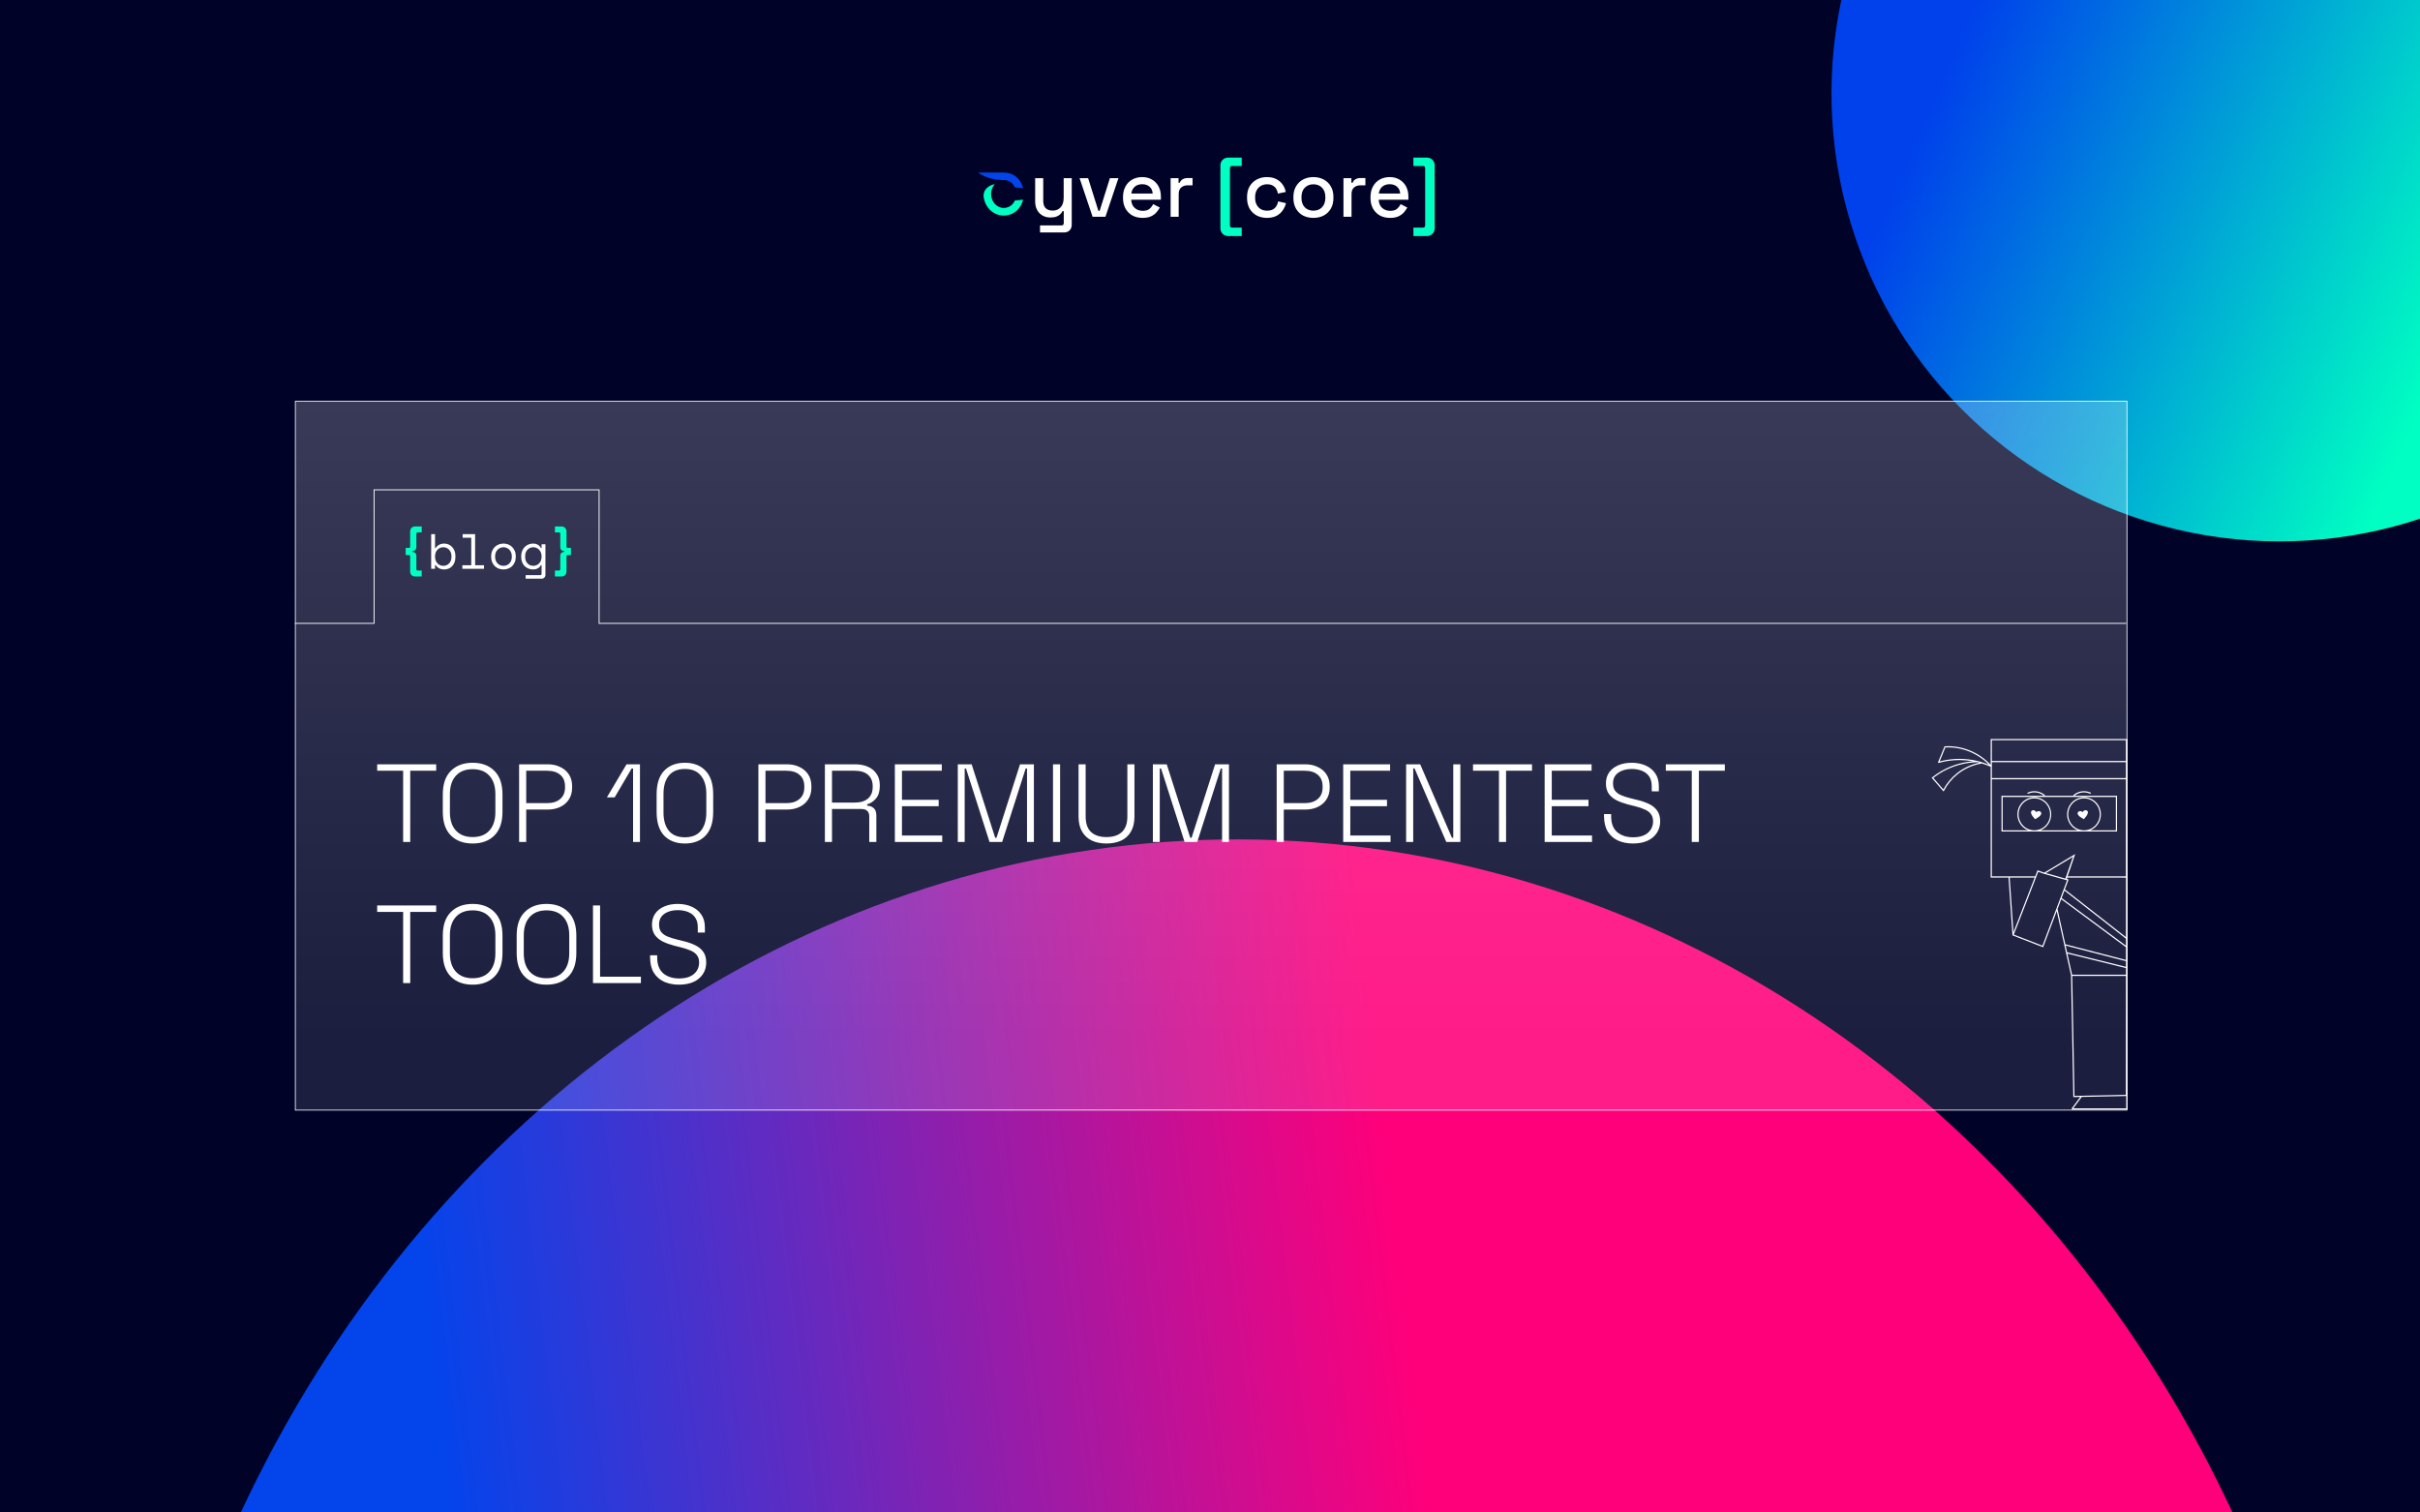 <svg width="960" height="600" viewBox="0 0 960 600" fill="none" xmlns="http://www.w3.org/2000/svg">
<g clip-path="url(#clip0_725_1473)">
<rect width="960" height="600" fill="#000227"/>
<g filter="url(#filter0_f_725_1473)">
<circle cx="177.657" cy="177.657" r="177.657" transform="matrix(-0.294 0.956 0.956 0.294 786.622 -185)" fill="url(#paint0_linear_725_1473)"/>
</g>
<g filter="url(#filter1_f_725_1473)">
<ellipse cx="452.564" cy="487.446" rx="452.564" ry="487.446" transform="matrix(-0.908 -0.419 -0.35 0.937 1072.1 560.418)" fill="url(#paint1_linear_725_1473)"/>
</g>
<rect x="117.156" y="159.156" width="726.591" height="281.228" fill="url(#paint2_linear_725_1473)" stroke="white" stroke-width="0.313"/>
<path d="M159.919 334V305.752H149.623V303.2H173.031V305.752H162.735V334H159.919ZM187.493 334.616C183.885 334.616 181.01 333.56 178.869 331.448C176.727 329.307 175.657 326.183 175.657 322.076V315.124C175.657 311.017 176.727 307.908 178.869 305.796C181.01 303.655 183.885 302.584 187.493 302.584C191.101 302.584 193.975 303.655 196.117 305.796C198.258 307.908 199.329 311.017 199.329 315.124V322.076C199.329 326.183 198.258 329.307 196.117 331.448C193.975 333.56 191.101 334.616 187.493 334.616ZM187.493 332.064C190.367 332.064 192.582 331.199 194.137 329.468C195.721 327.737 196.513 325.303 196.513 322.164V315.036C196.513 311.897 195.721 309.463 194.137 307.732C192.582 306.001 190.367 305.136 187.493 305.136C184.647 305.136 182.433 306.001 180.849 307.732C179.265 309.463 178.473 311.897 178.473 315.036V322.164C178.473 325.303 179.265 327.737 180.849 329.468C182.433 331.199 184.647 332.064 187.493 332.064ZM205.929 334V303.2H217.325C219.144 303.2 220.772 303.552 222.209 304.256C223.676 304.931 224.835 305.913 225.685 307.204C226.536 308.495 226.961 310.064 226.961 311.912V312.44C226.961 314.288 226.521 315.872 225.641 317.192C224.791 318.483 223.632 319.465 222.165 320.14C220.728 320.815 219.115 321.152 217.325 321.152H208.745V334H205.929ZM208.745 318.6H217.017C219.217 318.6 220.948 318.057 222.209 316.972C223.5 315.887 224.145 314.361 224.145 312.396V311.956C224.145 309.961 223.515 308.436 222.253 307.38C221.021 306.295 219.276 305.752 217.017 305.752H208.745V318.6ZM251.136 334V304.872H250.564L243.832 316.312H240.752L248.54 303.2H253.864V334H251.136ZM271.697 334.616C268.236 334.616 265.493 333.575 263.469 331.492C261.474 329.38 260.477 326.256 260.477 322.12V315.08C260.477 310.944 261.474 307.835 263.469 305.752C265.493 303.64 268.236 302.584 271.697 302.584C275.158 302.584 277.886 303.64 279.881 305.752C281.905 307.835 282.917 310.944 282.917 315.08V322.12C282.917 326.256 281.905 329.38 279.881 331.492C277.886 333.575 275.158 334.616 271.697 334.616ZM271.697 332.152C274.513 332.152 276.625 331.287 278.033 329.556C279.47 327.796 280.189 325.376 280.189 322.296V314.904C280.189 311.824 279.47 309.419 278.033 307.688C276.625 305.928 274.513 305.048 271.697 305.048C268.881 305.048 266.754 305.928 265.317 307.688C263.909 309.419 263.205 311.824 263.205 314.904V322.296C263.205 325.376 263.909 327.796 265.317 329.556C266.754 331.287 268.881 332.152 271.697 332.152ZM300.847 334V303.2H312.243C314.062 303.2 315.69 303.552 317.127 304.256C318.594 304.931 319.753 305.913 320.603 307.204C321.454 308.495 321.879 310.064 321.879 311.912V312.44C321.879 314.288 321.439 315.872 320.559 317.192C319.709 318.483 318.55 319.465 317.083 320.14C315.646 320.815 314.033 321.152 312.243 321.152H303.663V334H300.847ZM303.663 318.6H311.935C314.135 318.6 315.866 318.057 317.127 316.972C318.418 315.887 319.063 314.361 319.063 312.396V311.956C319.063 309.961 318.433 308.436 317.171 307.38C315.939 306.295 314.194 305.752 311.935 305.752H303.663V318.6ZM327.23 334V303.2H339.286C341.193 303.2 342.865 303.523 344.302 304.168C345.769 304.813 346.913 305.752 347.734 306.984C348.585 308.187 349.01 309.653 349.01 311.384V311.824C349.01 313.907 348.511 315.549 347.514 316.752C346.517 317.925 345.343 318.703 343.994 319.084V319.612C345.021 319.641 345.886 319.964 346.59 320.58C347.294 321.196 347.646 322.179 347.646 323.528V334H344.83V323.836C344.83 322.897 344.566 322.179 344.038 321.68C343.539 321.181 342.777 320.932 341.75 320.932H330.046V334H327.23ZM330.046 318.38H339.022C341.31 318.38 343.07 317.852 344.302 316.796C345.563 315.711 346.194 314.171 346.194 312.176V311.956C346.194 309.961 345.578 308.436 344.346 307.38C343.143 306.295 341.369 305.752 339.022 305.752H330.046V318.38ZM354.988 334V303.2H373.6V305.752H357.804V317.28H372.368V319.832H357.804V331.448H373.776V334H354.988ZM379.953 334V303.2H385.453L394.781 332.328H395.309L404.637 303.2H410.137V334H407.409V304.872H406.881L397.553 334H392.537L383.209 304.872H382.681V334H379.953ZM417.722 334V303.2H420.538V334H417.722ZM438.945 334.616C436.745 334.616 434.809 334.235 433.137 333.472C431.494 332.68 430.203 331.492 429.265 329.908C428.326 328.324 427.857 326.329 427.857 323.924V303.2H430.673V323.924C430.673 326.681 431.391 328.735 432.829 330.084C434.295 331.404 436.334 332.064 438.945 332.064C441.555 332.064 443.579 331.404 445.017 330.084C446.483 328.735 447.217 326.681 447.217 323.924V303.2H450.033V323.924C450.033 326.329 449.563 328.324 448.625 329.908C447.715 331.492 446.425 332.68 444.753 333.472C443.081 334.235 441.145 334.616 438.945 334.616ZM457.339 334V303.2H462.839L472.167 332.328H472.695L482.023 303.2H487.523V334H484.795V304.872H484.267L474.939 334H469.923L460.595 304.872H460.067V334H457.339ZM506.453 334V303.2H517.849C519.667 303.2 521.295 303.552 522.733 304.256C524.199 304.931 525.358 305.913 526.209 307.204C527.059 308.495 527.485 310.064 527.485 311.912V312.44C527.485 314.288 527.045 315.872 526.165 317.192C525.314 318.483 524.155 319.465 522.689 320.14C521.251 320.815 519.638 321.152 517.849 321.152H509.269V334H506.453ZM509.269 318.6H517.541C519.741 318.6 521.471 318.057 522.733 316.972C524.023 315.887 524.669 314.361 524.669 312.396V311.956C524.669 309.961 524.038 308.436 522.777 307.38C521.545 306.295 519.799 305.752 517.541 305.752H509.269V318.6ZM532.836 334V303.2H551.448V305.752H535.652V317.28H550.216V319.832H535.652V331.448H551.624V334H532.836ZM557.8 334V303.2H563.388L575.972 332.328H576.5V303.2H579.316V334H573.728L561.144 304.828H560.616V334H557.8ZM594.634 334V305.752H584.338V303.2H607.746V305.752H597.45V334H594.634ZM612.757 334V303.2H631.369V305.752H615.573V317.28H630.137V319.832H615.573V331.448H631.545V334H612.757ZM647.798 334.616C645.598 334.616 643.633 334.235 641.902 333.472C640.172 332.68 638.808 331.492 637.81 329.908C636.813 328.295 636.314 326.256 636.314 323.792V322.956H639.13V323.792C639.13 326.637 639.937 328.749 641.55 330.128C643.193 331.477 645.276 332.152 647.798 332.152C650.35 332.152 652.316 331.565 653.694 330.392C655.073 329.189 655.762 327.664 655.762 325.816C655.762 324.584 655.454 323.601 654.838 322.868C654.252 322.105 653.416 321.504 652.33 321.064C651.274 320.595 650.042 320.184 648.634 319.832L645.818 319.128C644.146 318.688 642.65 318.145 641.33 317.5C640.01 316.825 638.969 315.96 638.206 314.904C637.444 313.819 637.062 312.44 637.062 310.768C637.062 309.096 637.488 307.644 638.338 306.412C639.218 305.18 640.421 304.241 641.946 303.596C643.472 302.921 645.246 302.584 647.27 302.584C649.294 302.584 651.113 302.936 652.726 303.64C654.369 304.344 655.66 305.385 656.598 306.764C657.566 308.113 658.05 309.815 658.05 311.868V313.936H655.234V311.868C655.234 310.255 654.882 308.949 654.178 307.952C653.474 306.955 652.521 306.221 651.318 305.752C650.116 305.283 648.766 305.048 647.27 305.048C645.129 305.048 643.354 305.547 641.946 306.544C640.568 307.512 639.878 308.92 639.878 310.768C639.878 312 640.157 312.983 640.714 313.716C641.301 314.449 642.108 315.036 643.134 315.476C644.19 315.916 645.422 316.312 646.83 316.664L649.646 317.368C651.26 317.749 652.741 318.263 654.09 318.908C655.44 319.524 656.525 320.389 657.346 321.504C658.168 322.589 658.578 324.027 658.578 325.816C658.578 327.605 658.124 329.16 657.214 330.48C656.334 331.8 655.088 332.827 653.474 333.56C651.861 334.264 649.969 334.616 647.798 334.616ZM671.119 334V305.752H660.823V303.2H684.231V305.752H673.935V334H671.119ZM159.919 390V361.752H149.623V359.2H173.031V361.752H162.735V390H159.919ZM187.493 390.616C183.885 390.616 181.01 389.56 178.869 387.448C176.727 385.307 175.657 382.183 175.657 378.076V371.124C175.657 367.017 176.727 363.908 178.869 361.796C181.01 359.655 183.885 358.584 187.493 358.584C191.101 358.584 193.975 359.655 196.117 361.796C198.258 363.908 199.329 367.017 199.329 371.124V378.076C199.329 382.183 198.258 385.307 196.117 387.448C193.975 389.56 191.101 390.616 187.493 390.616ZM187.493 388.064C190.367 388.064 192.582 387.199 194.137 385.468C195.721 383.737 196.513 381.303 196.513 378.164V371.036C196.513 367.897 195.721 365.463 194.137 363.732C192.582 362.001 190.367 361.136 187.493 361.136C184.647 361.136 182.433 362.001 180.849 363.732C179.265 365.463 178.473 367.897 178.473 371.036V378.164C178.473 381.303 179.265 383.737 180.849 385.468C182.433 387.199 184.647 388.064 187.493 388.064ZM216.797 390.616C213.189 390.616 210.315 389.56 208.173 387.448C206.032 385.307 204.961 382.183 204.961 378.076V371.124C204.961 367.017 206.032 363.908 208.173 361.796C210.315 359.655 213.189 358.584 216.797 358.584C220.405 358.584 223.28 359.655 225.421 361.796C227.563 363.908 228.633 367.017 228.633 371.124V378.076C228.633 382.183 227.563 385.307 225.421 387.448C223.28 389.56 220.405 390.616 216.797 390.616ZM216.797 388.064C219.672 388.064 221.887 387.199 223.441 385.468C225.025 383.737 225.817 381.303 225.817 378.164V371.036C225.817 367.897 225.025 365.463 223.441 363.732C221.887 362.001 219.672 361.136 216.797 361.136C213.952 361.136 211.737 362.001 210.153 363.732C208.569 365.463 207.777 367.897 207.777 371.036V378.164C207.777 381.303 208.569 383.737 210.153 385.468C211.737 387.199 213.952 388.064 216.797 388.064ZM235.234 390V359.2H238.05V387.448H254.242V390H235.234ZM269.372 390.616C267.172 390.616 265.207 390.235 263.476 389.472C261.746 388.68 260.382 387.492 259.384 385.908C258.387 384.295 257.888 382.256 257.888 379.792V378.956H260.704V379.792C260.704 382.637 261.511 384.749 263.124 386.128C264.767 387.477 266.85 388.152 269.372 388.152C271.924 388.152 273.89 387.565 275.268 386.392C276.647 385.189 277.336 383.664 277.336 381.816C277.336 380.584 277.028 379.601 276.412 378.868C275.826 378.105 274.99 377.504 273.904 377.064C272.848 376.595 271.616 376.184 270.208 375.832L267.392 375.128C265.72 374.688 264.224 374.145 262.904 373.5C261.584 372.825 260.543 371.96 259.78 370.904C259.018 369.819 258.636 368.44 258.636 366.768C258.636 365.096 259.062 363.644 259.912 362.412C260.792 361.18 261.995 360.241 263.52 359.596C265.046 358.921 266.82 358.584 268.844 358.584C270.868 358.584 272.687 358.936 274.3 359.64C275.943 360.344 277.234 361.385 278.172 362.764C279.14 364.113 279.624 365.815 279.624 367.868V369.936H276.808V367.868C276.808 366.255 276.456 364.949 275.752 363.952C275.048 362.955 274.095 362.221 272.892 361.752C271.69 361.283 270.34 361.048 268.844 361.048C266.703 361.048 264.928 361.547 263.52 362.544C262.142 363.512 261.452 364.92 261.452 366.768C261.452 368 261.731 368.983 262.288 369.716C262.875 370.449 263.682 371.036 264.708 371.476C265.764 371.916 266.996 372.312 268.404 372.664L271.22 373.368C272.834 373.749 274.315 374.263 275.664 374.908C277.014 375.524 278.099 376.389 278.92 377.504C279.742 378.589 280.152 380.027 280.152 381.816C280.152 383.605 279.698 385.16 278.788 386.48C277.908 387.8 276.662 388.827 275.048 389.56C273.435 390.264 271.543 390.616 269.372 390.616Z" fill="white"/>
<path d="M162.703 210.842C162.703 210.253 162.886 209.776 163.253 209.409C163.632 209.03 164.116 208.84 164.704 208.84H167.294V211.195H165.705C165.352 211.195 165.175 211.391 165.175 211.783V217.061C165.175 217.506 165.031 217.872 164.744 218.16C164.469 218.447 164.103 218.591 163.645 218.591H163.527V218.945H163.645C164.103 218.945 164.469 219.088 164.744 219.376C165.031 219.664 165.175 220.03 165.175 220.475V225.752C165.175 226.145 165.352 226.341 165.705 226.341H167.294V228.695H164.704C164.116 228.695 163.632 228.506 163.253 228.126C162.886 227.76 162.703 227.283 162.703 226.694V220.749C162.703 220.37 162.527 220.181 162.173 220.181H160.937V217.355H162.173C162.527 217.355 162.703 217.166 162.703 216.786V210.842ZM224.731 216.786C224.731 217.166 224.907 217.355 225.261 217.355H226.497V220.181H225.261C224.907 220.181 224.731 220.37 224.731 220.749V226.694C224.731 227.283 224.541 227.76 224.162 228.126C223.796 228.506 223.318 228.695 222.73 228.695H220.14V226.341H221.729C222.082 226.341 222.259 226.145 222.259 225.752V220.475C222.259 220.03 222.396 219.664 222.671 219.376C222.959 219.088 223.331 218.945 223.789 218.945H223.907V218.591H223.789C223.331 218.591 222.959 218.447 222.671 218.16C222.396 217.872 222.259 217.506 222.259 217.061V211.783C222.259 211.391 222.082 211.195 221.729 211.195H220.14V208.84H222.73C223.318 208.84 223.796 209.03 224.162 209.409C224.541 209.776 224.731 210.253 224.731 210.842V216.786Z" fill="#00FFC2"/>
<path d="M172.578 225.635H171.047V211.901H172.578V217.434H172.813C173.153 216.845 173.624 216.4 174.226 216.1C174.827 215.786 175.481 215.629 176.188 215.629C176.789 215.629 177.358 215.74 177.895 215.962C178.431 216.185 178.902 216.505 179.307 216.924C179.726 217.342 180.053 217.859 180.288 218.474C180.537 219.088 180.661 219.788 180.661 220.573V220.965C180.661 221.763 180.543 222.469 180.308 223.084C180.072 223.699 179.745 224.216 179.327 224.634C178.921 225.053 178.444 225.373 177.895 225.596C177.345 225.805 176.763 225.909 176.149 225.909C175.835 225.909 175.514 225.87 175.187 225.792C174.86 225.726 174.546 225.622 174.245 225.478C173.958 225.321 173.69 225.138 173.441 224.928C173.193 224.706 172.983 224.445 172.813 224.144H172.578V225.635ZM175.835 224.458C176.305 224.458 176.737 224.379 177.129 224.222C177.522 224.052 177.862 223.817 178.15 223.516C178.451 223.215 178.679 222.849 178.836 222.417C179.006 221.986 179.091 221.502 179.091 220.965V220.573C179.091 220.05 179.006 219.579 178.836 219.16C178.679 218.729 178.451 218.362 178.15 218.062C177.862 217.748 177.515 217.506 177.11 217.336C176.717 217.166 176.292 217.081 175.835 217.081C175.377 217.081 174.952 217.172 174.559 217.355C174.167 217.525 173.82 217.767 173.52 218.081C173.232 218.395 173.003 218.774 172.833 219.219C172.663 219.651 172.578 220.128 172.578 220.651V220.887C172.578 221.423 172.663 221.914 172.833 222.358C173.003 222.79 173.232 223.163 173.52 223.477C173.82 223.791 174.167 224.033 174.559 224.203C174.952 224.373 175.377 224.458 175.835 224.458ZM183.414 224.222H186.945V213.314H183.531V211.901H188.476V224.222H192.007V225.635H183.414V224.222ZM204.609 220.887C204.609 221.698 204.471 222.417 204.197 223.045C203.935 223.66 203.582 224.183 203.137 224.615C202.693 225.033 202.169 225.354 201.568 225.576C200.979 225.798 200.364 225.909 199.724 225.909C199.07 225.909 198.448 225.798 197.86 225.576C197.271 225.354 196.754 225.033 196.31 224.615C195.865 224.183 195.505 223.66 195.231 223.045C194.969 222.417 194.838 221.698 194.838 220.887V220.651C194.838 219.854 194.969 219.147 195.231 218.532C195.505 217.905 195.865 217.375 196.31 216.943C196.768 216.512 197.291 216.185 197.879 215.962C198.468 215.74 199.083 215.629 199.724 215.629C200.364 215.629 200.979 215.74 201.568 215.962C202.156 216.185 202.673 216.512 203.118 216.943C203.576 217.375 203.935 217.905 204.197 218.532C204.471 219.147 204.609 219.854 204.609 220.651V220.887ZM199.724 224.458C200.194 224.458 200.626 224.379 201.018 224.222C201.424 224.052 201.777 223.81 202.078 223.496C202.379 223.182 202.614 222.81 202.784 222.378C202.954 221.933 203.039 221.436 203.039 220.887V220.651C203.039 220.128 202.954 219.651 202.784 219.219C202.614 218.774 202.379 218.395 202.078 218.081C201.777 217.767 201.424 217.525 201.018 217.355C200.613 217.172 200.181 217.081 199.724 217.081C199.266 217.081 198.834 217.172 198.429 217.355C198.023 217.525 197.67 217.767 197.369 218.081C197.068 218.395 196.833 218.774 196.663 219.219C196.493 219.651 196.408 220.128 196.408 220.651V220.887C196.408 221.436 196.493 221.933 196.663 222.378C196.833 222.81 197.068 223.182 197.369 223.496C197.67 223.81 198.017 224.052 198.409 224.222C198.815 224.379 199.253 224.458 199.724 224.458ZM214.837 224.144H214.601C214.287 224.732 213.856 225.177 213.306 225.478C212.77 225.766 212.181 225.909 211.54 225.909C210.887 225.909 210.272 225.798 209.696 225.576C209.121 225.354 208.611 225.033 208.166 224.615C207.734 224.196 207.388 223.679 207.126 223.065C206.878 222.437 206.753 221.724 206.753 220.926V220.612C206.753 219.827 206.884 219.128 207.146 218.513C207.407 217.885 207.754 217.362 208.186 216.943C208.617 216.512 209.121 216.185 209.696 215.962C210.272 215.74 210.873 215.629 211.501 215.629C212.208 215.629 212.822 215.786 213.345 216.1C213.882 216.4 214.3 216.845 214.601 217.434H214.837V215.903H216.367V228.028C216.367 228.473 216.223 228.839 215.935 229.127C215.661 229.415 215.301 229.559 214.856 229.559H208.519V228.146H214.307C214.66 228.146 214.837 227.95 214.837 227.557V224.144ZM211.58 224.458C212.038 224.458 212.463 224.373 212.855 224.203C213.247 224.033 213.587 223.791 213.875 223.477C214.176 223.163 214.411 222.79 214.582 222.358C214.752 221.914 214.837 221.423 214.837 220.887V220.651C214.837 220.128 214.752 219.651 214.582 219.219C214.411 218.774 214.176 218.395 213.875 218.081C213.587 217.767 213.241 217.525 212.835 217.355C212.443 217.172 212.024 217.081 211.58 217.081C211.122 217.081 210.69 217.166 210.285 217.336C209.892 217.506 209.546 217.748 209.245 218.062C208.957 218.376 208.728 218.748 208.558 219.18C208.401 219.612 208.323 220.089 208.323 220.612V220.926C208.323 221.475 208.401 221.966 208.558 222.398C208.728 222.829 208.957 223.202 209.245 223.516C209.546 223.817 209.892 224.052 210.285 224.222C210.677 224.379 211.109 224.458 211.58 224.458Z" fill="white"/>
<path d="M843.5 247.287H237.66V194.314H148.391V247.287H117" stroke="white" stroke-width="0.353"/>
<g clip-path="url(#clip1_725_1473)">
<path d="M809.467 322.016C809.057 321.667 808.353 321.687 807.791 322.135L807.782 322.143C807.399 321.535 806.741 321.278 806.24 321.468L806.195 321.487C806.011 321.573 805.862 321.721 805.773 321.906C805.684 322.091 805.66 322.301 805.707 322.501C805.806 322.988 806.026 323.441 806.347 323.817L807.298 324.982C807.298 324.982 807.595 324.814 808.589 324.198C809.013 323.949 809.369 323.597 809.625 323.174C809.735 323.001 809.783 322.795 809.76 322.591C809.736 322.386 809.644 322.196 809.499 322.053L809.467 322.016Z" fill="white"/>
<path d="M827.76 321.481L827.715 321.462C827.214 321.272 826.556 321.529 826.174 322.138L826.163 322.129C825.602 321.686 824.897 321.665 824.487 322.01L824.451 322.042C824.306 322.186 824.214 322.376 824.191 322.58C824.168 322.785 824.215 322.991 824.326 323.164C824.582 323.587 824.938 323.939 825.362 324.188C826.36 324.804 826.652 324.971 826.652 324.971C826.652 324.971 826.848 324.734 827.604 323.806C827.923 323.429 828.143 322.977 828.244 322.491C828.289 322.292 828.266 322.083 828.178 321.899C828.09 321.715 827.943 321.568 827.76 321.481Z" fill="white"/>
<path d="M839.819 329.868V315.674H822.955C823.7 315.063 824.579 314.642 825.518 314.447C826.734 314.207 827.993 314.349 829.126 314.856C829.183 314.881 829.248 314.883 829.306 314.86C829.364 314.837 829.411 314.792 829.436 314.734C829.461 314.677 829.463 314.611 829.44 314.552C829.418 314.493 829.373 314.446 829.316 314.42C828.094 313.874 826.736 313.721 825.425 313.98C824.39 314.195 823.423 314.663 822.609 315.344C822.562 315.384 822.532 315.44 822.525 315.502C822.519 315.563 822.536 315.625 822.574 315.674H811.141C811.179 315.625 811.196 315.564 811.19 315.502C811.184 315.441 811.154 315.384 811.107 315.344C810.293 314.663 809.326 314.195 808.291 313.98C806.98 313.721 805.622 313.874 804.4 314.42C804.372 314.433 804.346 314.451 804.325 314.474C804.304 314.496 804.287 314.523 804.276 314.552C804.254 314.611 804.255 314.677 804.28 314.734C804.305 314.792 804.352 314.837 804.41 314.86C804.468 314.883 804.533 314.881 804.59 314.856C805.723 314.35 806.983 314.207 808.198 314.447C809.138 314.642 810.017 315.063 810.762 315.674H793.982V329.868H839.819ZM839.35 329.393H829.174C830.63 328.811 831.84 327.733 832.595 326.344C833.351 324.956 833.604 323.343 833.312 321.785C833.02 320.227 832.201 318.822 830.996 317.81C829.79 316.799 828.275 316.246 826.71 316.246C825.145 316.246 823.63 316.799 822.424 317.81C821.219 318.822 820.4 320.227 820.108 321.785C819.816 323.343 820.07 324.956 820.825 326.344C821.58 327.733 822.79 328.811 824.246 329.393H809.461C810.917 328.811 812.126 327.733 812.882 326.344C813.637 324.956 813.891 323.343 813.599 321.785C813.307 320.227 812.488 318.822 811.282 317.81C810.077 316.799 808.561 316.246 806.997 316.246C805.432 316.246 803.916 316.799 802.711 317.81C801.506 318.822 800.687 320.227 800.395 321.785C800.103 323.343 800.356 324.956 801.112 326.344C801.867 327.733 803.077 328.811 804.533 329.393H794.448V316.15H839.35V329.393ZM826.712 329.393C825.476 329.393 824.267 329.021 823.239 328.326C822.211 327.63 821.41 326.64 820.937 325.483C820.463 324.325 820.339 323.051 820.58 321.823C820.821 320.594 821.417 319.465 822.291 318.579C823.165 317.693 824.279 317.089 825.491 316.845C826.704 316.6 827.961 316.725 829.103 317.205C830.245 317.684 831.222 318.496 831.908 319.538C832.595 320.58 832.962 321.805 832.962 323.058C832.96 324.737 832.301 326.347 831.13 327.535C829.958 328.722 828.369 329.39 826.712 329.393ZM807.006 329.393C805.77 329.393 804.561 329.021 803.533 328.325C802.505 327.629 801.704 326.639 801.231 325.482C800.758 324.324 800.634 323.051 800.875 321.822C801.117 320.593 801.712 319.464 802.586 318.578C803.46 317.692 804.574 317.089 805.787 316.844C806.999 316.6 808.256 316.725 809.398 317.205C810.54 317.684 811.517 318.496 812.203 319.538C812.89 320.58 813.257 321.805 813.257 323.058C813.255 324.737 812.596 326.347 811.424 327.535C810.252 328.723 808.663 329.391 807.006 329.393Z" fill="white"/>
<path d="M843.485 293.16L789.692 293.16V301.878V303.411C787.375 300.923 784.552 298.976 781.418 297.703C778.284 296.431 774.915 295.865 771.543 296.044C771.499 296.046 771.457 296.061 771.42 296.087C771.384 296.113 771.356 296.149 771.339 296.19L768.828 302.315C768.811 302.356 768.806 302.401 768.813 302.445C768.82 302.489 768.839 302.53 768.868 302.564C768.898 302.597 768.935 302.622 768.978 302.635C769.02 302.647 769.065 302.648 769.107 302.636C771.764 301.893 774.508 301.517 777.264 301.516H777.498C779.233 301.53 780.963 301.693 782.671 302.003C776.761 302.443 771.117 304.666 766.465 308.384L766.27 308.539L771.013 313.991L771.173 313.689C772.496 311.172 774.316 308.956 776.519 307.18C779.334 304.922 782.676 303.439 786.223 302.874C787.402 303.239 788.559 303.674 789.689 304.176V348.129H796.766L798.321 370.843L798.252 371.016L810.499 375.773L815.897 361.413L821.565 386.928L822.472 435.218L825.22 435.161L821.86 439.68L821.86 440.156H843.954L843.955 293.16H843.485ZM776.221 306.807C774.056 308.552 772.253 310.712 770.914 313.165L766.945 308.603C768.549 307.341 770.28 306.253 772.108 305.355C775.967 303.471 780.184 302.457 784.467 302.382C784.713 302.442 784.958 302.501 785.203 302.573C781.922 303.249 778.844 304.699 776.221 306.807ZM777.496 301.04H777.261C774.623 301.041 771.996 301.381 769.442 302.052L771.713 296.511C774.905 296.364 778.092 296.897 781.068 298.076C784.043 299.256 786.741 301.056 788.987 303.359C785.336 301.858 781.437 301.071 777.496 301.04ZM820.604 348.898L820.369 348.832L819.889 348.637L820.06 348.129L843.372 348.148V371.773L819.184 352.874L819.034 353.072L820.604 348.898ZM820.335 341.092L822.343 339.885L819.305 348.531L811.589 346.351L820.335 341.092ZM818.953 353.292L843.368 372.373V375.177L817.838 356.254L818.953 353.292ZM843.368 383.551L820.017 377.771L819.43 375.108L843.368 381.307V383.551ZM843.368 384.04V386.657H821.987L820.127 378.284L843.368 384.04ZM790.162 293.636H843.337V301.878H790.162V293.636ZM790.162 304.016V302.352H843.338V308.66H790.161L790.162 304.016ZM790.162 309.138H843.337V347.653H820.221L823.006 339.42L823.222 338.804L822.845 339.03L811.431 345.893L810.971 346.17L808.272 345.243L807.334 347.653H790.161L790.162 309.138ZM807.153 348.129L798.724 369.82L797.24 348.129H807.153ZM810.232 375.161L798.866 370.755L807.715 347.984L808.547 345.843L810.438 346.495L810.403 346.515L810.927 346.663L811.023 346.696H811.03L818.995 348.946L819.981 349.224L817.334 356.262L810.232 375.161ZM817.67 356.715L843.368 375.767V380.817L819.302 374.587L816.201 360.611L817.67 356.715ZM822.043 387.138H843.368L843.315 434.314L822.932 434.734L822.043 387.138ZM822.453 439.685L825.807 435.166L825.782 435.148L843.491 434.784V439.682L822.453 439.685Z" fill="white"/>
</g>
<path d="M405.618 80.006L405.882 79.202L402.578 79.559C401.762 81.375 400.13 82.498 398.172 82.498C395.454 82.498 393.151 80.026 393.151 76.957C393.151 75.434 393.718 74.058 394.621 73.059C392.071 73.466 390.17 75.314 390.17 77.614C390.17 77.694 390.172 77.774 390.177 77.853C390.596 82.139 393.991 85.52 398.172 85.52C401.661 85.52 404.523 83.344 405.618 80.006Z" fill="#00FFC2"/>
<path fill-rule="evenodd" clip-rule="evenodd" d="M398.168 68.453C401.863 68.454 404.598 70.679 405.627 73.895L405.879 74.684L402.575 74.322C401.837 72.626 400.35 71.422 398.167 71.422H397.842C393.951 71.391 390.452 70.253 388 68.453L397.091 68.453L398.168 68.453Z" fill="#0444EB"/>
<path d="M412.571 92.213V89.417H421.114C421.694 89.417 421.984 89.107 421.984 88.485V83.763H421.487C421.3 84.177 421.011 84.581 420.617 84.975C420.244 85.348 419.737 85.658 419.095 85.907C418.453 86.155 417.645 86.28 416.671 86.28C415.512 86.28 414.476 86.021 413.565 85.503C412.653 84.985 411.939 84.25 411.421 83.297C410.903 82.344 410.644 81.216 410.644 79.911V70.684H413.844V79.662C413.844 80.988 414.176 81.972 414.839 82.614C415.501 83.235 416.423 83.546 417.603 83.546C418.908 83.546 419.954 83.111 420.741 82.241C421.549 81.371 421.953 80.108 421.953 78.451V70.684H425.153V89.138C425.153 90.07 424.873 90.815 424.314 91.375C423.775 91.934 423.03 92.213 422.077 92.213H412.571ZM433.425 86L428.267 70.684H431.654L435.724 83.639H436.221L440.29 70.684H443.677L438.52 86H433.425ZM453.257 86.435C451.703 86.435 450.347 86.114 449.187 85.472C448.027 84.809 447.116 83.887 446.453 82.707C445.811 81.506 445.49 80.118 445.49 78.544V78.171C445.49 76.576 445.811 75.189 446.453 74.008C447.095 72.807 447.986 71.885 449.125 71.243C450.285 70.58 451.621 70.249 453.132 70.249C454.603 70.249 455.887 70.58 456.985 71.243C458.103 71.885 458.973 72.786 459.594 73.946C460.216 75.106 460.526 76.462 460.526 78.016V79.227H448.752C448.793 80.574 449.239 81.651 450.088 82.458C450.958 83.245 452.035 83.639 453.319 83.639C454.52 83.639 455.421 83.37 456.022 82.831C456.643 82.293 457.119 81.671 457.451 80.967L460.091 82.334C459.801 82.914 459.377 83.525 458.818 84.167C458.279 84.809 457.565 85.348 456.674 85.782C455.783 86.218 454.644 86.435 453.257 86.435ZM448.783 76.773H457.264C457.181 75.613 456.767 74.712 456.022 74.07C455.276 73.407 454.303 73.076 453.101 73.076C451.9 73.076 450.916 73.407 450.15 74.07C449.404 74.712 448.949 75.613 448.783 76.773ZM464.378 86V70.684H467.516V72.486H468.013C468.262 71.844 468.655 71.378 469.194 71.088C469.753 70.777 470.436 70.622 471.244 70.622H473.077V73.511H471.12C470.084 73.511 469.235 73.801 468.572 74.381C467.909 74.94 467.578 75.81 467.578 76.991V86H464.378ZM502.559 86.435C501.089 86.435 499.753 86.124 498.552 85.503C497.371 84.882 496.429 83.981 495.725 82.8C495.041 81.62 494.7 80.201 494.7 78.544V78.14C494.7 76.483 495.041 75.075 495.725 73.915C496.429 72.734 497.371 71.834 498.552 71.212C499.753 70.57 501.089 70.249 502.559 70.249C504.03 70.249 505.283 70.518 506.319 71.057C507.354 71.595 508.183 72.31 508.804 73.2C509.446 74.091 509.86 75.075 510.047 76.152L506.94 76.804C506.836 76.121 506.619 75.499 506.287 74.94C505.956 74.381 505.49 73.936 504.889 73.604C504.289 73.273 503.533 73.107 502.622 73.107C501.731 73.107 500.923 73.314 500.198 73.729C499.494 74.122 498.935 74.702 498.521 75.468C498.107 76.214 497.899 77.125 497.899 78.202V78.482C497.899 79.559 498.107 80.48 498.521 81.247C498.935 82.013 499.494 82.593 500.198 82.987C500.923 83.38 501.731 83.577 502.622 83.577C503.968 83.577 504.993 83.235 505.697 82.552C506.401 81.847 506.847 80.957 507.033 79.88L510.14 80.594C509.891 81.651 509.446 82.624 508.804 83.515C508.183 84.405 507.354 85.12 506.319 85.658C505.283 86.176 504.03 86.435 502.559 86.435ZM521.007 86.435C519.474 86.435 518.107 86.124 516.906 85.503C515.726 84.861 514.794 83.95 514.11 82.769C513.427 81.588 513.085 80.191 513.085 78.575V78.109C513.085 76.493 513.427 75.106 514.11 73.946C514.794 72.766 515.726 71.854 516.906 71.212C518.107 70.57 519.474 70.249 521.007 70.249C522.54 70.249 523.907 70.57 525.108 71.212C526.309 71.854 527.251 72.766 527.935 73.946C528.618 75.106 528.96 76.493 528.96 78.109V78.575C528.96 80.191 528.618 81.588 527.935 82.769C527.251 83.95 526.309 84.861 525.108 85.503C523.907 86.124 522.54 86.435 521.007 86.435ZM521.007 83.577C522.415 83.577 523.554 83.132 524.424 82.241C525.315 81.33 525.76 80.077 525.76 78.482V78.202C525.76 76.607 525.325 75.365 524.455 74.474C523.585 73.563 522.436 73.107 521.007 73.107C519.619 73.107 518.48 73.563 517.59 74.474C516.72 75.365 516.285 76.607 516.285 78.202V78.482C516.285 80.077 516.72 81.33 517.59 82.241C518.48 83.132 519.619 83.577 521.007 83.577ZM532.944 86V70.684H536.082V72.486H536.579C536.827 71.844 537.221 71.378 537.759 71.088C538.318 70.777 539.002 70.622 539.81 70.622H541.643V73.511H539.685C538.65 73.511 537.801 73.801 537.138 74.381C536.475 74.94 536.144 75.81 536.144 76.991V86H532.944ZM551.433 86.435C549.88 86.435 548.523 86.114 547.363 85.472C546.204 84.809 545.292 83.887 544.629 82.707C543.987 81.506 543.666 80.118 543.666 78.544V78.171C543.666 76.576 543.987 75.189 544.629 74.008C545.272 72.807 546.162 71.885 547.301 71.243C548.461 70.58 549.797 70.249 551.309 70.249C552.779 70.249 554.063 70.58 555.161 71.243C556.28 71.885 557.149 72.786 557.771 73.946C558.392 75.106 558.703 76.462 558.703 78.016V79.227H546.928C546.97 80.574 547.415 81.651 548.264 82.458C549.134 83.245 550.211 83.639 551.495 83.639C552.697 83.639 553.597 83.37 554.198 82.831C554.819 82.293 555.296 81.671 555.627 80.967L558.268 82.334C557.978 82.914 557.553 83.525 556.994 84.167C556.456 84.809 555.741 85.348 554.85 85.782C553.96 86.218 552.821 86.435 551.433 86.435ZM546.959 76.773H555.441C555.358 75.613 554.944 74.712 554.198 74.07C553.452 73.407 552.479 73.076 551.278 73.076C550.077 73.076 549.093 73.407 548.326 74.07C547.581 74.712 547.125 75.613 546.959 76.773Z" fill="white"/>
<path d="M487.293 93.642C486.361 93.642 485.595 93.342 484.994 92.742C484.414 92.162 484.124 91.406 484.124 90.474V65.682C484.124 64.75 484.414 63.994 484.994 63.414C485.595 62.814 486.361 62.513 487.293 62.513H492.575V65.869H488.753C488.194 65.869 487.915 66.179 487.915 66.801V89.355C487.915 89.977 488.194 90.287 488.753 90.287H492.575V93.642H487.293ZM560.691 93.642V90.287H564.512C565.071 90.287 565.351 89.977 565.351 89.355V66.801C565.351 66.179 565.071 65.869 564.512 65.869H560.691V62.513H565.972C566.904 62.513 567.66 62.814 568.24 63.414C568.84 63.994 569.141 64.75 569.141 65.682V90.474C569.141 91.406 568.84 92.162 568.24 92.742C567.66 93.342 566.904 93.642 565.972 93.642H560.691Z" fill="#00FFC2"/>
</g>
<defs>
<filter id="filter0_f_725_1473" x="571.45" y="-295.646" width="665.408" height="665.408" filterUnits="userSpaceOnUse" color-interpolation-filters="sRGB">
<feFlood flood-opacity="0" result="BackgroundImageFix"/>
<feBlend mode="normal" in="SourceGraphic" in2="BackgroundImageFix" result="shape"/>
<feGaussianBlur stdDeviation="77.5" result="effect1_foregroundBlur_725_1473"/>
</filter>
<filter id="filter1_f_725_1473" x="-184.385" y="103.111" width="1349.87" height="1448.77" filterUnits="userSpaceOnUse" color-interpolation-filters="sRGB">
<feFlood flood-opacity="0" result="BackgroundImageFix"/>
<feBlend mode="normal" in="SourceGraphic" in2="BackgroundImageFix" result="shape"/>
<feGaussianBlur stdDeviation="114.929" result="effect1_foregroundBlur_725_1473"/>
</filter>
<linearGradient id="paint0_linear_725_1473" x1="133.631" y1="56.998" x2="158.635" y2="281.656" gradientUnits="userSpaceOnUse">
<stop stop-color="#0041EB"/>
<stop offset="1" stop-color="#00FFC2"/>
</linearGradient>
<linearGradient id="paint1_linear_725_1473" x1="271.401" y1="597.972" x2="907.633" y2="940.638" gradientUnits="userSpaceOnUse">
<stop stop-color="#FF007A"/>
<stop offset="0.553" stop-color="#0444EB"/>
</linearGradient>
<linearGradient id="paint2_linear_725_1473" x1="480.452" y1="159" x2="480.452" y2="411.271" gradientUnits="userSpaceOnUse">
<stop stop-color="white" stop-opacity="0.22"/>
<stop offset="1" stop-color="white" stop-opacity="0.11"/>
</linearGradient>
<clipPath id="clip0_725_1473">
<rect width="960" height="600" fill="white"/>
</clipPath>
<clipPath id="clip1_725_1473">
<rect width="196.195" height="172.272" fill="white" transform="translate(647.708 267.889)"/>
</clipPath>
</defs>
</svg>
